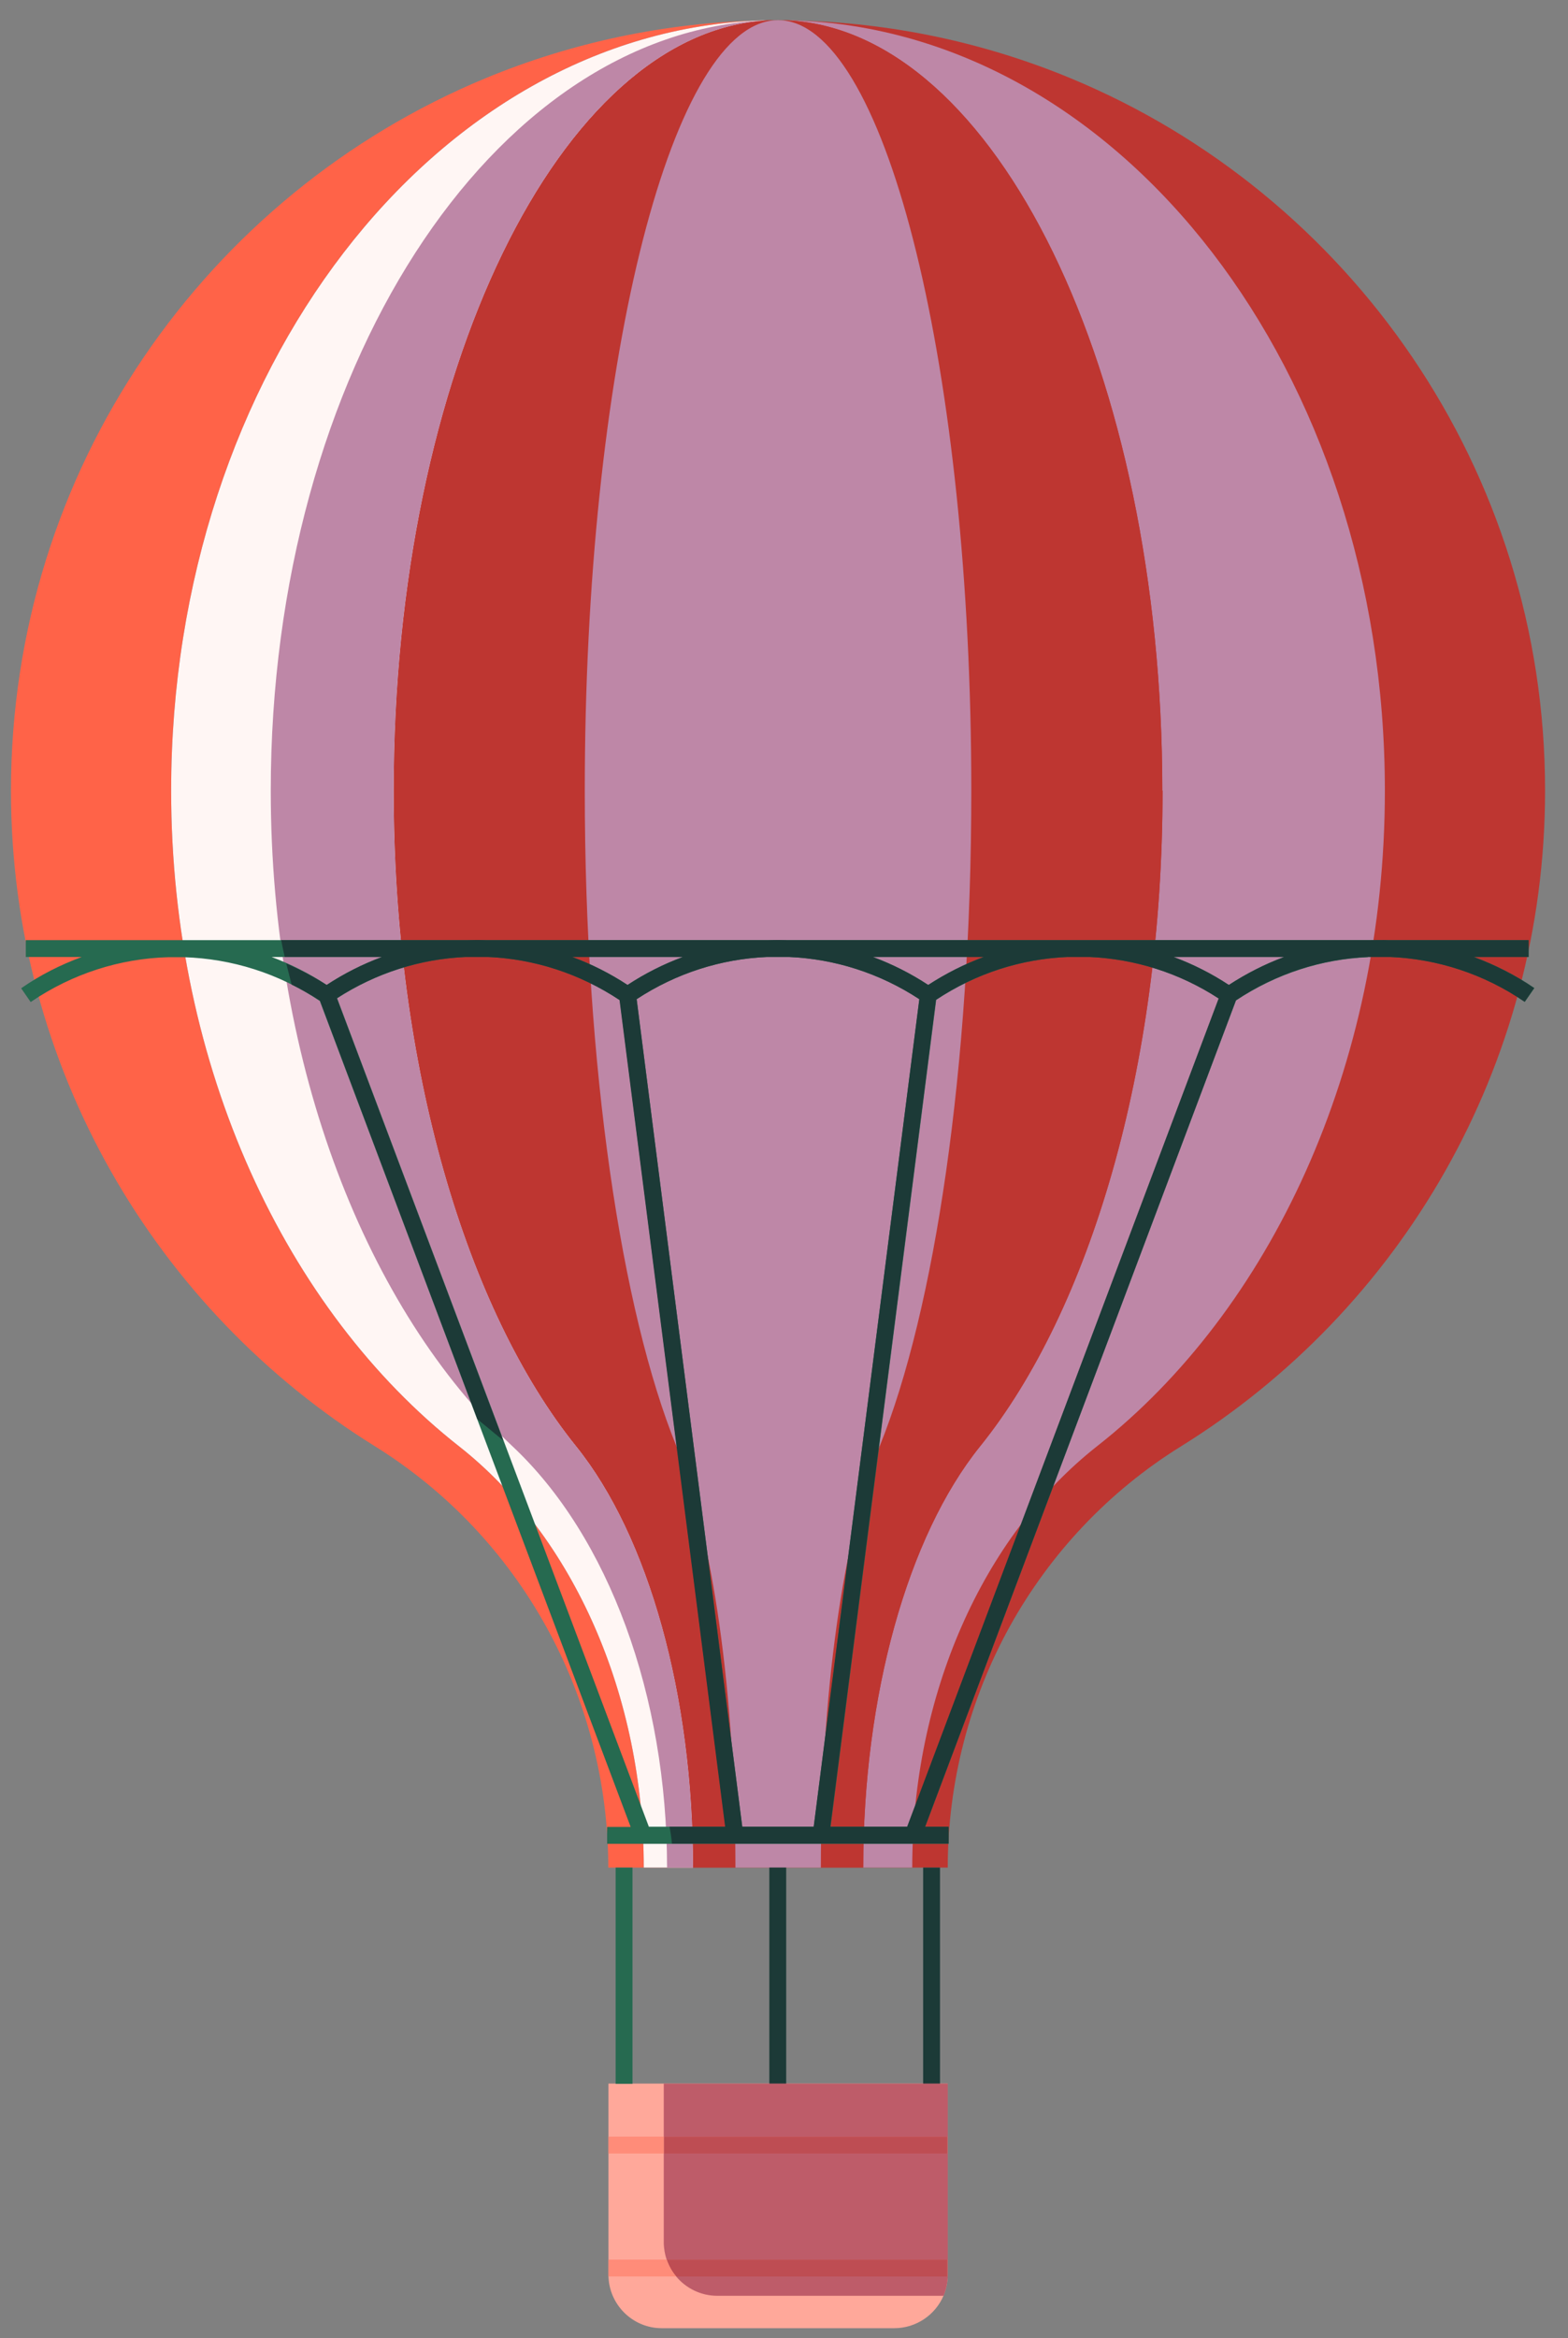 <svg width="53" height="79" viewBox="0 0 53 79" fill="none" xmlns="http://www.w3.org/2000/svg">
<rect x="0" y="0" width="53" height="79" fill="#808080" stroke="none"/>
<path d="M21.761 63.098H20.561C20.561 57.3 17.584 51.915 12.671 48.862C5.284 44.273 0.371 36.068 0.371 26.715C0.371 15.855 6.986 6.555 16.399 2.648C19.294 1.448 22.459 0.758 25.766 0.69C14.689 1.05 5.786 12.562 5.786 26.715C5.786 36.068 9.679 44.273 15.514 48.862C19.399 51.915 21.761 57.3 21.761 63.098Z" fill="#FF6348"/>
<path d="M52.225 26.707C52.225 36.068 47.313 44.273 39.925 48.862C37.465 50.385 35.493 52.5 34.135 54.945C32.778 57.398 32.035 60.203 32.035 63.098H21.76C21.76 57.3 19.398 51.915 15.513 48.862C9.678 44.273 5.785 36.068 5.785 26.715C5.785 12.562 14.688 1.05 25.765 0.69C25.945 0.683 26.118 0.683 26.298 0.683C26.478 0.683 26.65 0.683 26.83 0.69C30.145 0.758 33.303 1.448 36.198 2.648C45.603 6.548 52.225 15.855 52.225 26.707Z" fill="#BE3631"/>
<path d="M19.473 48.862C21.933 51.915 23.425 57.3 23.425 63.098H21.76C21.76 57.3 19.398 51.915 15.513 48.862C9.678 44.273 5.785 36.068 5.785 26.715C5.785 12.562 14.688 1.05 25.765 0.69H25.908C18.91 1.11 13.308 12.6 13.308 26.715C13.308 36.068 15.775 44.273 19.473 48.862Z" fill="#FFF6F4"/>
<path d="M46.81 26.715C46.81 36.068 42.925 44.273 37.082 48.862C33.197 51.915 30.835 57.3 30.835 63.097H29.177C29.177 57.3 30.67 51.915 33.13 48.862C36.827 44.273 39.295 36.068 39.295 26.715H39.287C39.287 12.562 33.655 1.05 26.635 0.69C26.702 0.683 26.762 0.69 26.83 0.69C37.907 1.05 46.81 12.562 46.81 26.715Z" fill="#BE87A7"/>
<path d="M22.864 48.862C24.101 51.915 24.859 57.3 24.859 63.097H23.426C23.426 57.3 21.934 51.915 19.474 48.862C15.776 44.273 13.309 36.068 13.309 26.715C13.309 12.562 18.941 1.05 25.961 0.69C26.021 0.69 26.074 0.683 26.126 0.69C22.601 1.05 19.766 12.562 19.766 26.715C19.766 36.068 21.004 44.273 22.864 48.862Z" fill="#BE3631"/>
<path d="M39.296 26.715C39.296 36.068 36.828 44.273 33.131 48.862C30.671 51.915 29.178 57.3 29.178 63.097H27.746C27.746 57.3 28.496 51.915 29.733 48.862C31.593 44.273 32.831 36.068 32.831 26.715C32.831 12.562 29.996 1.05 26.471 0.69C26.523 0.683 26.576 0.69 26.636 0.69C33.656 1.05 39.288 12.562 39.288 26.715H39.296Z" fill="#BE3631"/>
<path d="M32.831 26.715C32.831 36.068 31.593 44.273 29.733 48.862C28.496 51.915 27.746 57.3 27.746 63.098H24.858C24.858 57.3 24.101 51.915 22.863 48.862C21.003 44.273 19.766 36.068 19.766 26.715C19.766 12.562 22.601 1.05 26.126 0.69C26.186 0.683 26.238 0.683 26.298 0.683C26.358 0.683 26.411 0.683 26.471 0.69C29.996 1.05 32.831 12.562 32.831 26.715Z" fill="#BE87A7"/>
<path d="M32.034 70.395V76.853C32.034 77.1 31.981 77.347 31.891 77.565C31.614 78.21 30.969 78.66 30.226 78.66H22.366C21.376 78.66 20.566 77.85 20.566 76.853V70.395H32.034Z" fill="#FFA89A"/>
<path d="M21.379 63.098H20.809V70.403H21.379V63.098Z" fill="#266A50"/>
<path d="M19.472 48.862C21.932 51.915 23.425 57.3 23.425 63.098H22.547C22.547 57.3 20.575 51.915 17.32 48.862C12.422 44.273 9.152 36.068 9.152 26.715C9.152 12.57 16.607 1.065 25.892 0.69H25.907C18.91 1.11 13.307 12.6 13.307 26.715C13.307 36.068 15.775 44.273 19.472 48.862Z" fill="#BE87A7"/>
<path d="M26.574 63.097H26.004V70.403H26.574V63.097Z" fill="#1C3A37"/>
<path d="M31.773 63.097H31.203V70.403H31.773V63.097Z" fill="#1C3A37"/>
<path d="M46.24 32.333H47.005C48.587 32.4 50.162 32.903 51.542 33.848L51.865 33.383C51.22 32.94 50.53 32.595 49.825 32.333H51.67V31.763H46.937C46.727 31.755 46.517 31.763 46.3 31.763H36.707C36.535 31.763 36.362 31.763 36.19 31.763H26.605C26.395 31.755 26.177 31.755 25.967 31.763H16.442C16.232 31.755 16.015 31.755 15.805 31.763H6.25C6.055 31.763 5.852 31.763 5.657 31.763H0.872V32.333H2.762C2.05 32.595 1.36 32.94 0.715 33.39L1.037 33.855C2.455 32.888 4.067 32.385 5.687 32.34H6.227C7.825 32.392 9.415 32.88 10.81 33.818L21.317 61.725H20.522V62.295H32.065V61.725H31.27L41.777 33.803C43.142 32.895 44.68 32.407 46.232 32.34L46.24 32.333ZM43.405 32.333C42.76 32.572 42.137 32.888 41.537 33.278C40.945 32.888 40.315 32.572 39.67 32.333H43.405ZM33.25 32.333C32.605 32.572 31.975 32.888 31.375 33.278C30.782 32.888 30.152 32.572 29.507 32.333H33.25ZM26.68 32.333C28.21 32.4 29.725 32.873 31.075 33.758L27.505 61.718H25.09L21.52 33.758C22.87 32.873 24.385 32.4 25.915 32.333H26.68ZM23.08 32.333C22.435 32.572 21.805 32.888 21.212 33.278C20.62 32.888 19.99 32.572 19.345 32.333H23.08ZM12.91 32.333C12.265 32.572 11.635 32.888 11.042 33.278C10.45 32.888 9.82 32.572 9.182 32.333H12.91ZM11.395 33.727C12.73 32.865 14.222 32.4 15.737 32.333H16.51C18.055 32.4 19.592 32.888 20.95 33.788L24.52 61.718H21.932L11.395 33.727ZM28.075 61.718L31.645 33.78C33.002 32.88 34.532 32.4 36.077 32.333H36.842C38.357 32.4 39.865 32.865 41.2 33.735L30.67 61.718H28.075Z" fill="#266A50"/>
<path d="M32.036 70.395V76.853C32.036 77.1 31.983 77.347 31.893 77.565H24.243C23.688 77.565 23.186 77.31 22.856 76.913H32.028V76.343H22.533C22.473 76.162 22.436 75.96 22.436 75.758V72.758H32.028V72.188H22.436V70.395H32.036Z" fill="#BE5C69"/>
<path d="M32.028 72.188H22.436V72.758H32.028V72.188Z" fill="#BE4D53"/>
<path d="M22.436 72.188H20.561V72.758H22.436V72.188Z" fill="#FF8C79"/>
<path d="M32.028 76.343V76.913H22.856C22.713 76.748 22.608 76.553 22.533 76.343H32.028Z" fill="#BE4D53"/>
<path d="M22.856 76.912H20.561V76.343H22.533C22.608 76.552 22.713 76.748 22.856 76.912Z" fill="#FF8C79"/>
<path d="M49.824 32.333H51.669V31.763H46.936C46.726 31.755 46.516 31.763 46.299 31.763H36.706C36.534 31.763 36.361 31.763 36.189 31.763H26.604C26.394 31.755 26.177 31.755 25.966 31.763H16.441C16.231 31.755 16.014 31.755 15.804 31.763H9.504C9.541 31.95 9.579 32.145 9.624 32.333H12.909C12.264 32.572 11.634 32.888 11.041 33.278C10.599 32.992 10.141 32.76 9.676 32.55C9.736 32.79 9.796 33.023 9.856 33.263C10.187 33.428 10.509 33.608 10.816 33.81L16.134 47.947C16.427 48.188 16.719 48.428 17.011 48.668L11.386 33.727C12.721 32.865 14.214 32.4 15.729 32.333H16.502C18.047 32.4 19.584 32.888 20.941 33.788L24.511 61.718H22.629C22.666 61.905 22.696 62.093 22.711 62.288H32.064V61.718H31.269L41.776 33.795C43.141 32.888 44.679 32.4 46.231 32.333H46.996C48.579 32.4 50.154 32.903 51.534 33.848L51.856 33.383C51.212 32.94 50.521 32.595 49.816 32.333H49.824ZM33.249 32.333C32.604 32.572 31.974 32.888 31.374 33.278C30.781 32.888 30.151 32.572 29.506 32.333H33.249ZM19.344 32.333H23.079C22.434 32.572 21.804 32.888 21.211 33.278C20.619 32.888 19.989 32.572 19.344 32.333ZM25.089 61.718L21.519 33.758C22.869 32.873 24.384 32.4 25.914 32.333H26.679C28.209 32.4 29.724 32.873 31.074 33.758L27.504 61.718H25.089ZM30.662 61.718H28.066L31.636 33.78C32.994 32.88 34.524 32.4 36.069 32.333H36.834C38.349 32.4 39.856 32.865 41.191 33.735L30.662 61.718ZM41.536 33.278C40.944 32.888 40.314 32.572 39.669 32.333H43.404C42.759 32.572 42.136 32.888 41.536 33.278Z" fill="#1C3A37"/>
</svg>
